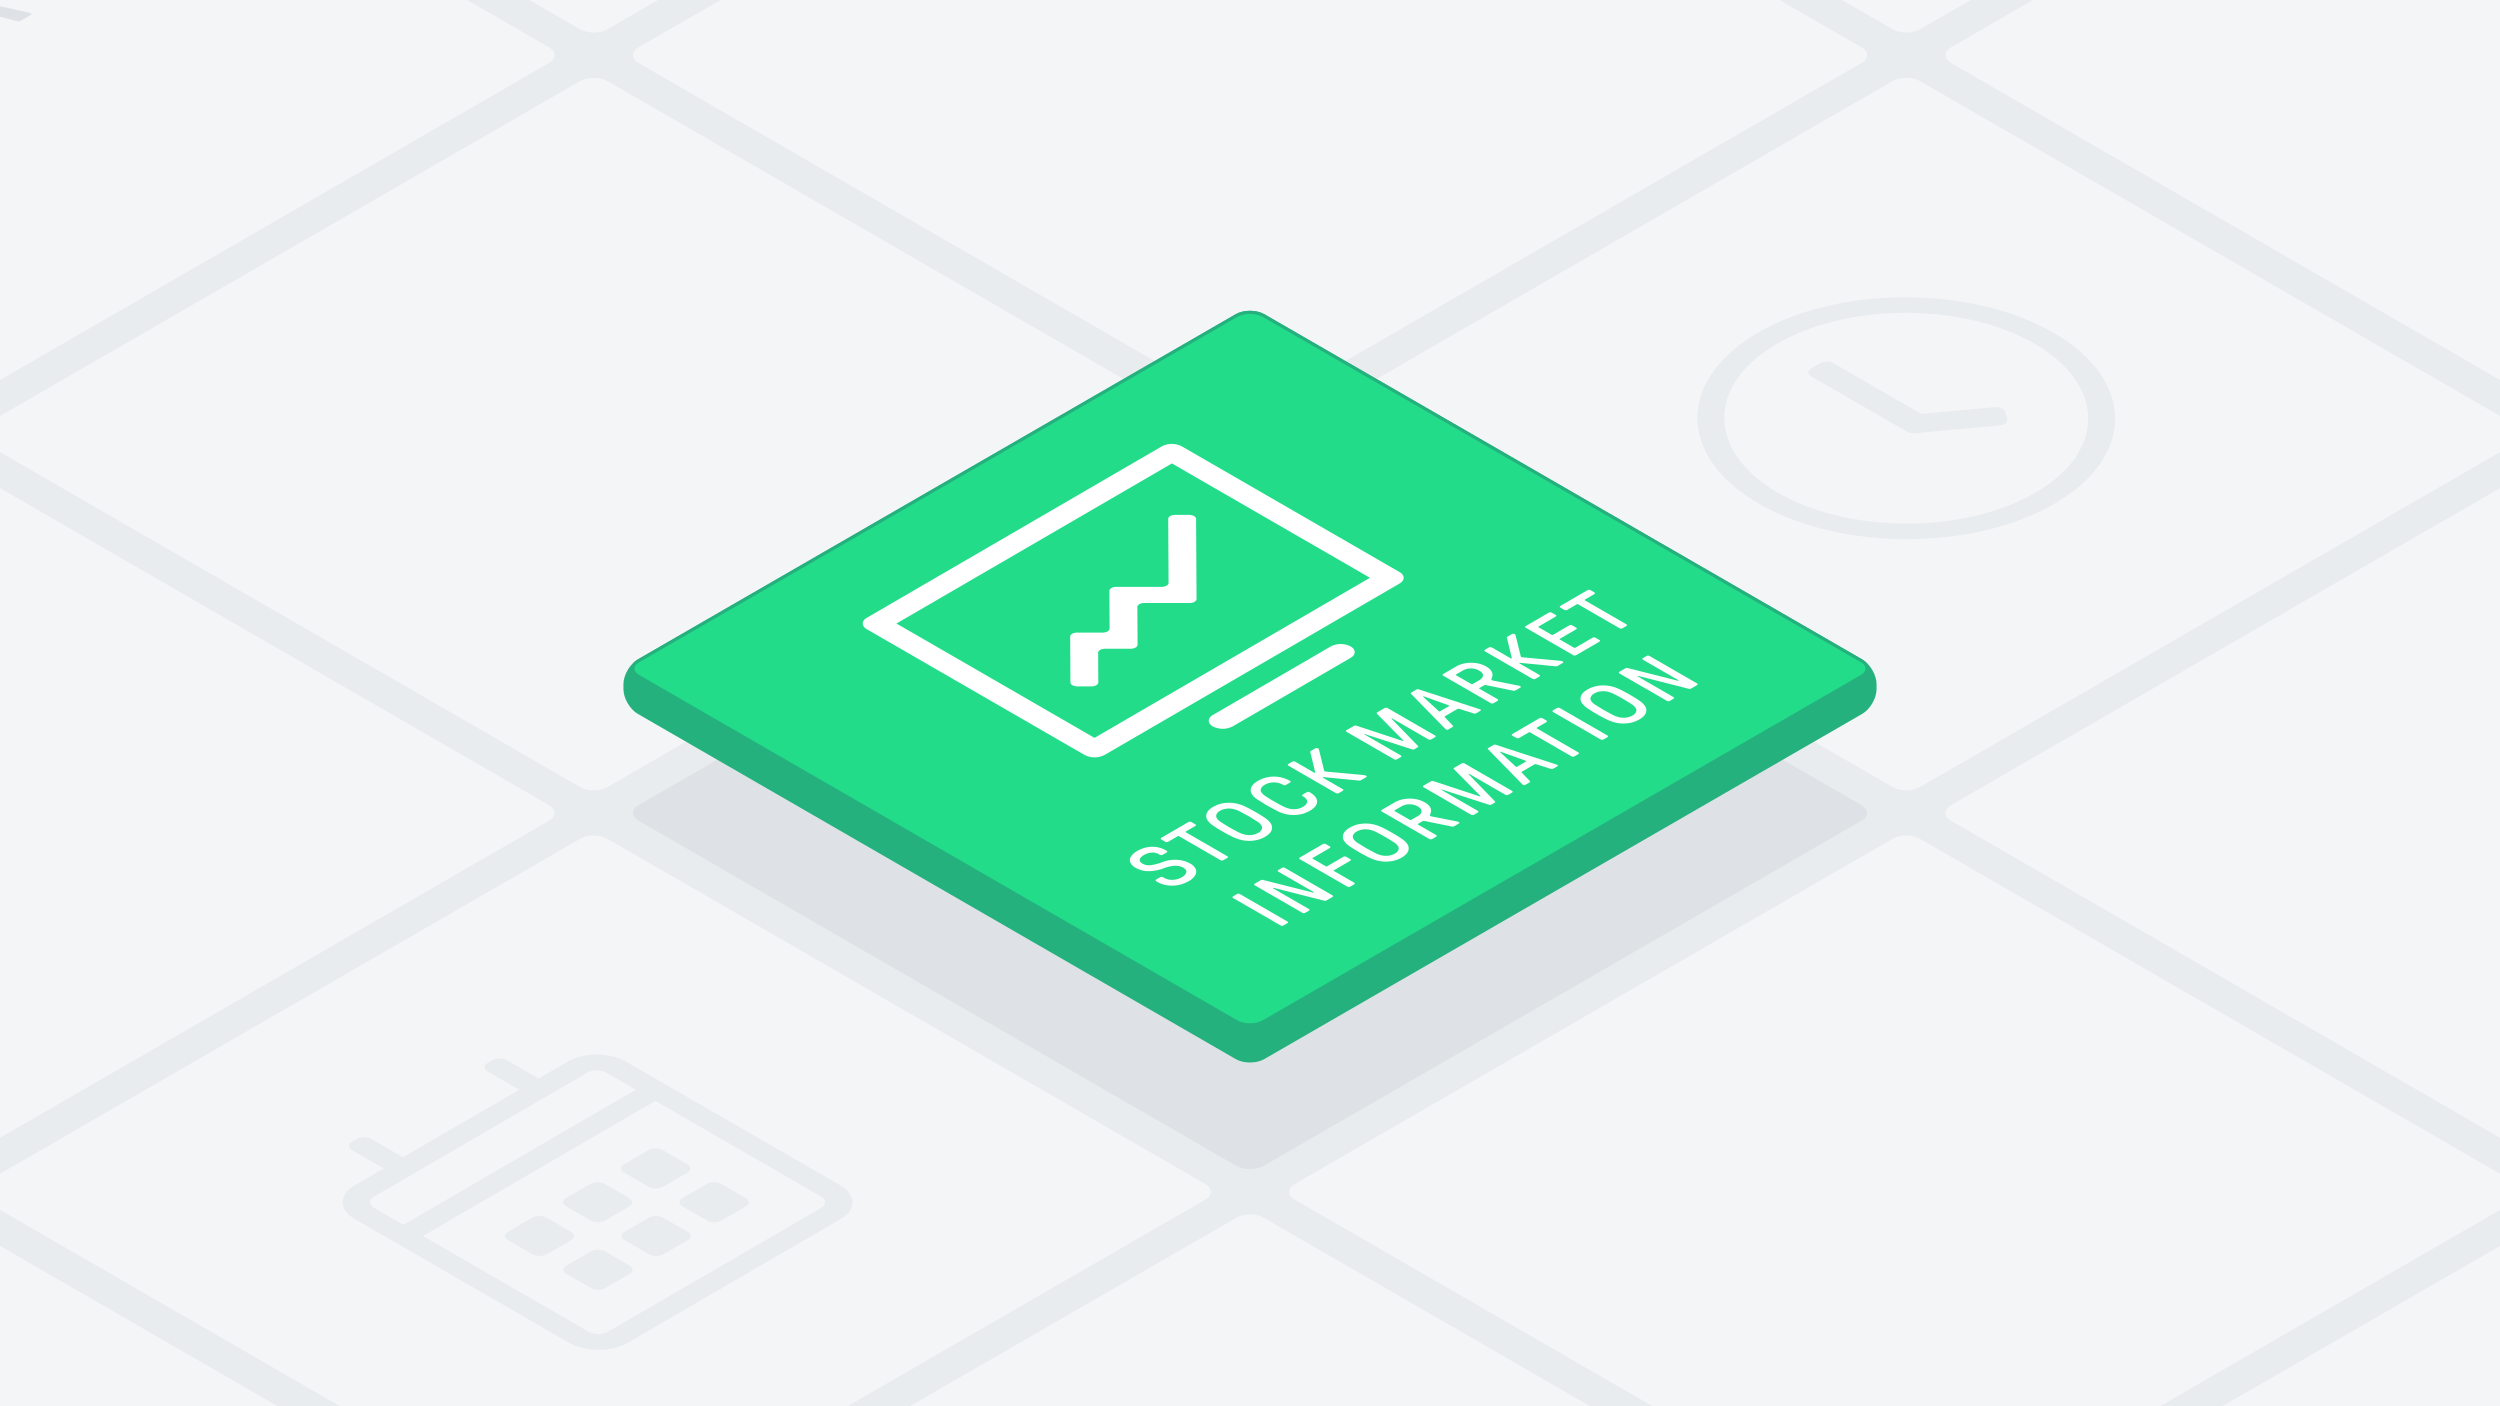 <svg xmlns="http://www.w3.org/2000/svg" xmlns:xlink="http://www.w3.org/1999/xlink" viewBox="0 0 1600 900" xmlns:v="https://vecta.io/nano"><style>.D{isolation:isolate}</style><path d="M-180-100.499h1960V1016.5H-180z" fill="#e9ecef"/><path d="M791.34,746.222c4.763,2.75,12.557,2.75,17.32,0l382.68-220.94c4.763-2.75,4.763-7.25,0-10L808.66,294.342c-4.763-2.75-12.557-2.75-17.32,0L408.66,515.282c-4.763,2.75-4.763,7.25,0,10Z" fill="#dee2e6"/><g fill="#f4f5f7"><path d="M371.34 503.735c4.763 2.75 12.557 2.75 17.32 0L771.34 282.8c4.763-2.75 4.763-7.25 0-10L388.66 51.855c-4.763-2.75-12.557-2.75-17.32 0L-11.34 272.8c-4.763 2.75-4.763 7.25 0 10zm-420-242.487c4.763 2.75 12.557 2.75 17.32 0L351.34 40.307c4.763-2.75 4.763-7.25 0-10L-31.34-190.632c-4.763-2.75-12.557-2.75-17.32 0l-382.68 220.94c-4.763 2.75-4.763 7.25 0 10zm1260 727.461c4.763 2.75 12.557 2.75 17.32 0l382.68-220.94c4.763-2.75 4.763-7.25 0-10l-382.68-220.94c-4.763-2.75-12.557-2.75-17.32 0l-382.68 220.94c-4.763 2.75-4.763 7.25 0 10zm420 242.491c4.763 2.75 12.557 2.75 17.32 0l382.68-220.941c4.763-2.75 4.763-7.25 0-10l-382.68-220.94c-4.763-2.75-12.557-2.75-17.32 0l-382.68 220.941c-4.763 2.75-4.763 7.25 0 10z"/><path d="M371.34 988.71c4.763 2.75 12.557 2.75 17.32 0l382.68-220.941c4.763-2.75 4.763-7.25 0-10l-382.68-220.94c-4.763-2.75-12.557-2.75-17.32 0L-11.34 757.77c-4.763 2.75-4.763 7.25 0 10zm-420-242.487c4.763 2.75 12.557 2.75 17.32 0l382.68-220.941c4.763-2.75 4.763-7.25 0-10l-382.68-220.94c-4.763-2.75-12.557-2.75-17.32 0l-382.68 220.94c-4.763 2.75-4.763 7.25 0 10zm840 484.977c4.763 2.75 12.557 2.75 17.32 0l382.68-220.941c4.763-2.75 4.763-7.25 0-10L808.66 779.317c-4.763-2.75-12.557-2.75-17.32 0l-382.68 220.94c-4.763 2.75-4.763 7.25 0 10zm-840 0c4.763 2.75 12.557 2.75 17.32 0l382.68-220.94c4.763-2.75 4.763-7.25 0-10L-31.34 779.317c-4.763-2.75-12.557-2.75-17.32 0l-382.68 220.94c-4.763 2.75-4.763 7.25 0 10zm1260-727.465c4.763 2.75 12.557 2.75 17.32 0L1611.34 282.8c4.763-2.75 4.763-7.25 0-10L1228.66 51.855c-4.763-2.75-12.557-2.75-17.32 0L828.66 272.8c-4.763 2.75-4.763 7.25 0 10zm-420-242.487c4.763 2.75 12.557 2.75 17.32 0l382.68-220.941c4.763-2.75 4.763-7.25 0-10L808.66-190.632c-4.763-2.75-12.557-2.75-17.32 0L408.66 30.308c-4.763 2.75-4.763 7.25 0 10zm-420-242.487c4.763 2.75 12.557 2.75 17.32 0L771.34-202.18c4.763-2.75 4.763-7.25 0-10L388.66-433.12c-4.763-2.75-12.557-2.75-17.32 0L-11.34-212.179c-4.763 2.75-4.763 7.25 0 10zm1260 727.461c4.763 2.75 12.557 2.75 17.32 0l382.68-220.94c4.763-2.75 4.763-7.25 0-10l-382.68-220.94c-4.763-2.75-12.557-2.75-17.32 0l-382.68 220.94c-4.763 2.75-4.763 7.25 0 10z"/><path d="M1631.34 261.248c4.763 2.75 12.557 2.75 17.32 0l382.68-220.941c4.763-2.75 4.763-7.25 0-10l-382.68-220.939c-4.763-2.75-12.557-2.75-17.32 0l-382.68 220.94c-4.763 2.75-4.763 7.25 0 10zm-420-242.487c4.763 2.75 12.557 2.75 17.32 0l382.68-220.941c4.763-2.75 4.763-7.25 0-10l-382.68-220.94c-4.763-2.75-12.557-2.75-17.32 0L828.66-212.179c-4.763 2.75-4.763 7.25 0 10z"/></g><g class="D"><path d="M19.661 8.431a.694.694 0 0 1 .359.391c.1.3-.029.549-.41.77l-6.527 3.794a2.441 2.441 0 0 1-2 .188L-7.313 8.951a.783.783 0 0 0-.6.03c-.146.084-.164.2-.049.346L.087 19.962c.378.431.272.818-.325 1.165l-6.527 3.793a2.113 2.113 0 0 1-1.354.217 1.817 1.817 0 0 1-.708-.217.944.944 0 0 1-.377-.38L-19.645 9.077a1.463 1.463 0 0 0-.423-.435 3.784 3.784 0 0 0-.8-.273L-44.2 3.238a2.488 2.488 0 0 1-.693-.25.854.854 0 0 1-.386-.4c-.116-.3 0-.556.365-.766l6.28-3.65a2.646 2.646 0 0 1 1.9-.125l16.162 4a.783.783 0 0 0 .6-.03c.146-.085.164-.2.049-.346l-6.951-9.349c-.308-.471-.24-.836.216-1.1l6.28-3.649a2.075 2.075 0 0 1 1.329-.218 1.806 1.806 0 0 1 .693.213 1.227 1.227 0 0 1 .43.414l8.98 13.532a1.921 1.921 0 0 0 .46.457 3.42 3.42 0 0 0 .765.251l26.674 5.955a2.484 2.484 0 0 1 .708.254z" fill="#dee2e6"/></g><g class="D" fill="#e9ecef"><path d="M365.483 788.331c2.573 1.486 2.587 3.919.031 5.4l-15.5 9.006a10.32 10.32 0 0 1-9.33 0l-15.591-9c-2.573-1.485-2.586-3.918-.03-5.4l15.5-9a10.32 10.32 0 0 1 9.33 0zm74.617.004c2.573 1.485 2.587 3.918.03 5.4l-15.49 9a10.325 10.325 0 0 1-9.329 0l-15.6-9.006c-2.573-1.485-2.587-3.918-.03-5.4l15.49-9a10.325 10.325 0 0 1 9.329 0z"/><path d="M537.867,758.62c10.33,5.964,10.385,15.644.121,21.608l-136.352,79.24c-10.264,5.964-26.975,5.964-37.305,0L227.086,780.23c-10.33-5.964-10.385-15.644-.121-21.609l18.591-10.8-20.271-11.7c-2.573-1.485-2.587-3.918-.031-5.4l3.1-1.8a10.32,10.32,0,0,1,9.33,0l20.271,11.7,74.367-43.217-20.271-11.7c-2.573-1.485-2.587-3.918-.031-5.4l3.1-1.8a10.314,10.314,0,0,1,9.324,0l20.271,11.7,18.6-10.808c10.263-5.964,26.975-5.965,37.305,0ZM389.16,852.265l136.353-79.239c3.406-1.98,3.388-5.224-.041-7.2L419.423,704.6,270.676,791.038l106.049,61.227a13.758,13.758,0,0,0,12.435,0M258.194,783.831l148.747-86.442-18.713-10.8a13.758,13.758,0,0,0-12.435,0L239.44,765.824c-3.406,1.98-3.388,5.223.041,7.2l18.713,10.8"/></g><path d="M477.284 766.726c2.573 1.485 2.593 3.915.036 5.4l-15.5 9.006a10.327 10.327 0 0 1-9.33 0l-15.6-9c-2.572-1.486-2.586-3.919-.03-5.4l15.5-9.006a10.306 10.306 0 0 1 9.323 0zm-74.368 43.218c2.573 1.485 2.587 3.918.031 5.4l-15.5 9a10.318 10.318 0 0 1-9.329 0l-15.6-9c-2.573-1.486-2.587-3.919-.03-5.4l15.5-9.006a10.325 10.325 0 0 1 9.329 0zm-.25-43.221c2.573 1.485 2.587 3.918.031 5.4l-15.49 9a10.324 10.324 0 0 1-9.33 0l-15.591-9c-2.573-1.486-2.586-3.919-.03-5.4l15.49-9a10.325 10.325 0 0 1 9.329 0zm37.184-21.609c2.573 1.485 2.593 3.915.037 5.4l-15.5 9.006a10.327 10.327 0 0 1-9.33 0l-15.591-9c-2.573-1.485-2.587-3.918-.03-5.4l15.5-9a10.309 10.309 0 0 1 9.323 0zm874.35-532.195c52.38 30.241 52.656 79.246.616 109.488s-136.641 30.242-189.02 0-52.656-79.247-.617-109.489 136.64-30.241 189.021.001zm-176.252 102.426c45.842 26.466 119.547 26.2 164.634 0 45.544-26.467 44.839-69.157-.543-95.359-45.842-26.467-119.534-26.2-164.621 0-45.544 26.467-44.852 69.157.53 95.359m146.683-47.284c.546 2.035-1.849 3.951-5.385 4.283l-53.4 4.9a9.844 9.844 0 0 1-5.568-1.061l-61.018-35.229c-2.522-1.456-2.542-3.841-.03-5.3l5.315-3.089a10.134 10.134 0 0 1 9.152 0l55.936 32.294 46.388-4.235a9.623 9.623 0 0 1 5.562 1.04 3.741 3.741 0 0 1 1.851 2.093z" fill="#e9ecef"/><use xlink:href="#B" fill="#24b17d"/><use xlink:href="#B" fill="none" stroke="#24b17d" stroke-miterlimit="10" stroke-width="2"/><use xlink:href="#C" fill="#22dc8a"/><use xlink:href="#C" fill="none" stroke="#24b17d" stroke-miterlimit="10" stroke-width="2"/><path d="M874.326 496.464c.243.14.358.31.347.494s-.157.358-.437.52l-3.019 1.754a2.254 2.254 0 0 1-.826.295 4.385 4.385 0 0 1-.967 0l-21.8-2.13a2.4 2.4 0 0 0-1 .051c-.152.089-.088.214.187.373l12.539 7.239a.572.572 0 0 1 .006 1.069l-2.518 1.464a2.1 2.1 0 0 1-1.846 0l-30.429-17.568a.615.615 0 0 1-.366-.535.608.608 0 0 1 .36-.535l2.518-1.463a2.133 2.133 0 0 1 1.846 0l12.035 6.949a.6.6 0 0 0 .6.081c.153-.089.157-.365.034-.826l-3-12.353c-.1-.3.079-.586.542-.855l2.607-1.515a1.766 1.766 0 0 1 .947-.225 1.982 1.982 0 0 1 .943.251 1.037 1.037 0 0 1 .462.531l3.341 13.606a.8.8 0 0 0 .372.479 1.5 1.5 0 0 0 .688.184l24.094 2.241a4.837 4.837 0 0 1 1.74.424zm-36.253 10.491q4.884 2.82 4.864 6.042-.02 3.222-4.752 5.964a19.145 19.145 0 0 1-7.178 2.433 21.941 21.941 0 0 1-7.466-.225 24.877 24.877 0 0 1-5.668-1.913l-6.913-3.7-6.418-3.993a11.805 11.805 0 0 1-3.322-3.277 4.561 4.561 0 0 1-.412-4.323c.583-1.5 1.982-2.89 4.177-4.166a20.674 20.674 0 0 1 20.727.026.518.518 0 0 1 .308.494.684.684 0 0 1-.391.516l-2.569 1.493a2.07 2.07 0 0 1-1.833 0 11.723 11.723 0 0 0-11.862 0 5.129 5.129 0 0 0-2.3 2.3 2.6 2.6 0 0 0 .262 2.518 9.829 9.829 0 0 0 2.77 2.5q2.127 1.437 5.358 3.3 3.231 1.863 5.713 3.092a18.775 18.775 0 0 0 4.33 1.6 12.473 12.473 0 0 0 4.347.143 10.7 10.7 0 0 0 3.964-1.342q2.75-1.6 2.762-3.424.012-1.824-2.8-3.447a.625.625 0 0 1-.372-.53.616.616 0 0 1 .366-.531l2.569-1.493a1.834 1.834 0 0 1 .9-.225 1.58 1.58 0 0 1 .839.168zm-24.287 24.425q-.837 2.25-4.139 4.165a18.82 18.82 0 0 1-7.178 2.411 22.651 22.651 0 0 1-7.472-.25 26.044 26.044 0 0 1-5.732-1.936q-2.881-1.342-6.849-3.631-3.968-2.289-6.291-3.955a12.215 12.215 0 0 1-3.353-3.31 4.7 4.7 0 0 1-.464-4.331c.564-1.5 1.938-2.887 4.139-4.166a18.946 18.946 0 0 1 7.178-2.411 22.434 22.434 0 0 1 7.472.259 25.663 25.663 0 0 1 5.732 1.927q2.882 1.344 6.843 3.635 3.961 2.291 6.3 3.951a12.161 12.161 0 0 1 3.353 3.318 4.678 4.678 0 0 1 .461 4.324zm-12.445 2.956a10.408 10.408 0 0 0 3.926-1.319 4.837 4.837 0 0 0 2.259-2.275 2.824 2.824 0 0 0-.217-2.492 8.688 8.688 0 0 0-2.681-2.5l-5.441-3.354-5.809-3.141a17.372 17.372 0 0 0-4.329-1.544 13.733 13.733 0 0 0-4.3-.118 10.447 10.447 0 0 0-3.919 1.316 4.923 4.923 0 0 0-2.266 2.278 2.837 2.837 0 0 0 .224 2.488 8.571 8.571 0 0 0 2.681 2.5q2.079 1.41 5.441 3.355 3.362 1.945 5.808 3.14a17.183 17.183 0 0 0 4.33 1.545 13.785 13.785 0 0 0 4.3.121m-36.331-6.775a.567.567 0 0 1 .006 1.062l-6.046 3.513c-.31.181-.3.361 0 .538l26.51 15.305a.568.568 0 0 1 .012 1.066l-2.518 1.463a2.1 2.1 0 0 1-1.846 0L754.629 535.2a.869.869 0 0 0-.923 0l-6.1 3.543a1.807 1.807 0 0 1-.916.214 1.788 1.788 0 0 1-.917-.214l-2.535-1.464a.57.57 0 0 1-.012-1.065l17.412-10.119a1.825 1.825 0 0 1 .921-.21 1.792 1.792 0 0 1 .918.214zm-3.353 25.078a7.969 7.969 0 0 1 3.565 3.542 4.331 4.331 0 0 1-.322 4 10.871 10.871 0 0 1-4.14 3.768 21.28 21.28 0 0 1-13.706 2.647 17.891 17.891 0 0 1-6.383-2.194l-.734-.424a.575.575 0 0 1-.006-1.069l2.563-1.489a2.131 2.131 0 0 1 1.845 0l.734.424a10 10 0 0 0 5.5 1.242 12.423 12.423 0 0 0 5.851-1.692c1.681-.977 2.6-2.023 2.783-3.14s-.432-2.087-1.85-2.9a9.884 9.884 0 0 0-5.365-1.29 24.754 24.754 0 0 0-7.322 1.666 27.614 27.614 0 0 1-9.663 1.821 16.366 16.366 0 0 1-8.215-2.171 7.312 7.312 0 0 1-3.4-3.417 4.114 4.114 0 0 1 .437-3.782 11.019 11.019 0 0 1 4-3.554 19.2 19.2 0 0 1 9.289-2.676 16.722 16.722 0 0 1 8.954 2.223l.6.346a.57.57 0 0 1 .012 1.065l-2.524 1.468a1.828 1.828 0 0 1-.922.21 1.788 1.788 0 0 1-.917-.214l-.6-.347a8.1 8.1 0 0 0-4.62-1.05 11.064 11.064 0 0 0-4.981 1.555q-2.436 1.416-2.669 2.89-.249 1.477 1.733 2.625a8.517 8.517 0 0 0 5.04 1.021 30.81 30.81 0 0 0 7.733-2.031 22.961 22.961 0 0 1 9.321-1.416 18.624 18.624 0 0 1 8.379 2.343z" fill="#fff"/><g class="D" fill="#fff"><path d="M764.174 330.291a2.271 2.271 0 0 1 1.327 1.824l.282 51.227c.014 1.419-1.99 2.584-4.447 2.584h-28.974c-2.451 0-4.455 1.168-4.453 2.587l.142 24.1c.008 1.416-2 2.585-4.447 2.585h-16.342c-2.457 0-4.461 1.164-4.447 2.584l.1 18.936c.008 1.415-2 2.584-4.446 2.584h-8.922a6.427 6.427 0 0 1-3.152-.761 2.263 2.263 0 0 1-1.324-1.823l-.165-29.276c-.008-1.416 2-2.58 4.447-2.584h16.349c2.443 0 4.454-1.168 4.446-2.584l-.142-24.1c0-1.419 2-2.584 4.453-2.587h28.975c2.45 0 4.454-1.168 4.446-2.584l-.223-40.891c-.015-1.419 2-2.588 4.446-2.584h8.922a6.409 6.409 0 0 1 3.149.763zm100.21 83.399c3.486 2.013 3.511 5.3.048 7.317l-75.56 43.911a13.987 13.987 0 0 1-12.639 0c-3.486-2.013-3.5-5.308-.041-7.321l75.56-43.91a13.966 13.966 0 0 1 12.632.003z"/><path d="M895.7 366.119c3.486 2.013 3.511 5.3.047 7.317l-188.9 109.777a13.984 13.984 0 0 1-12.639 0l-139.428-80.5c-3.486-2.013-3.5-5.308-.041-7.321l188.9-109.776a13.971 13.971 0 0 1 12.633 0zM700.474 472.235l176.3-102.455-126.753-73.18-176.3 102.455 126.755 73.182m217.96-1.518a.568.568 0 0 1 .012 1.066l-2.429 1.412a2.106 2.106 0 0 1-1.846 0l-23.144-13.363a.457.457 0 0 0-.389-.07c-.108.048-.113.133-.017.254L907.4 477.3c.4.372.341.711-.179 1.013l-1.922 1.117a1.991 1.991 0 0 1-1.75.107l-29.875-9.665a.437.437 0 0 0-.42 0c-.089.074-.057.151.1.24L896.5 483.47a.627.627 0 0 1 .372.538.618.618 0 0 1-.366.531l-2.43 1.412a2.065 2.065 0 0 1-1.839 0L861.8 468.379a.633.633 0 0 1-.372-.531.613.613 0 0 1 .36-.534l4.675-2.717a1.992 1.992 0 0 1 1.749-.107l29.52 9.717a.464.464 0 0 0 .413-.026c.121-.07.133-.151.043-.24l-16.877-17.063c-.4-.376-.342-.712.179-1.014l4.674-2.717a1.828 1.828 0 0 1 .922-.21 1.792 1.792 0 0 1 .918.214z"/></g><g fill="#fff"><path d="M933.326 453.6a1.915 1.915 0 0 0-.736.236l-7.606 4.42c-.425.247-.5.542-.217.881l5.037 5.245c.308.354.246.656-.179.9l-2.658 1.545a1.573 1.573 0 0 1-.762.2 1.253 1.253 0 0 1-.663-.118 2.741 2.741 0 0 1-.646-.534L903.121 444.1a.442.442 0 0 1-.213-.468.781.781 0 0 1 .392-.442l3.2-1.862a1.862 1.862 0 0 1 .762-.228 1.577 1.577 0 0 1 .8.125l38.54 12.537a4.518 4.518 0 0 1 .925.372.369.369 0 0 1 .205.383.576.576 0 0 1-.341.442l-2.658 1.545a1.937 1.937 0 0 1-1.558.107l-9.072-2.9a1.448 1.448 0 0 0-.777-.111zm-11.662 1.622l5.677-3.3c.266-.154.289-.292.078-.414a1.2 1.2 0 0 0-.22-.095l-15.84-5.7c-.217-.088-.37-.1-.459-.051l-.1.055c-.057.033-.031.122.091.265l9.89 9.157.141.133a.694.694 0 0 0 .737-.052m29.459-16.741a2.016 2.016 0 0 0-1.418.188l-2.8 1.626q-.456.266 0 .531l11.525 6.653a.568.568 0 0 1 .012 1.066l-2.525 1.467a1.859 1.859 0 0 1-.915.214 1.815 1.815 0 0 1-.924-.218l-30.429-17.568a.571.571 0 0 1-.013-1.065l8.246-4.793a17.807 17.807 0 0 1 6.085-2.115 21.818 21.818 0 0 1 6.892-.056 17.829 17.829 0 0 1 6.332 2.171q5.439 3.141 3.491 7.535c-.244.6-.2 1 .141 1.2a3.451 3.451 0 0 0 1.013.321l16.195 3.192a3.026 3.026 0 0 1 .925.321.594.594 0 0 1 .346.464c.02.188-.125.369-.43.545l-2.8 1.626a2.588 2.588 0 0 1-1.838.21zm-8.6-.715l4.352-2.528q2.2-1.278 2.236-2.957.036-1.679-2.41-3.089a10.321 10.321 0 0 0-5.341-1.386 10.185 10.185 0 0 0-5.1 1.305l-4.351 2.529c-.3.177-.3.357.01.534l9.679 5.588a.859.859 0 0 0 .922 0m77.903-58.621a.611.611 0 0 1 .365.534.6.6 0 0 1-.366.531l-6.045 3.513c-.3.177-.3.357.01.534l26.509 15.305a.627.627 0 0 1 .372.539.616.616 0 0 1-.366.53l-2.519 1.464a1.859 1.859 0 0 1-.915.214 1.815 1.815 0 0 1-.924-.218l-26.509-15.305a.873.873 0 0 0-.929 0l-6.089 3.539a1.782 1.782 0 0 1-.916.214 1.826 1.826 0 0 1-.924-.21l-2.534-1.464a.614.614 0 0 1-.366-.534.606.606 0 0 1 .36-.535l17.405-10.115a1.78 1.78 0 0 1 .922-.21 1.815 1.815 0 0 1 .924.21zm3.2 30.455a.567.567 0 0 1 .013 1.065l-14.894 8.656a1.861 1.861 0 0 1-.915.214 1.815 1.815 0 0 1-.924-.218l-30.43-17.568a.571.571 0 0 1-.012-1.066l14.8-8.6a2.131 2.131 0 0 1 1.845 0l2.535 1.464a.57.57 0 0 1 0 1.065l-10.9 6.337c-.3.177-.3.357.009.534l8.3 4.792a.856.856 0 0 0 .916 0l10.4-6.045a2.07 2.07 0 0 1 1.833 0l2.535 1.463a.629.629 0 0 1 .378.535.617.617 0 0 1-.366.531l-10.4 6.045q-.456.266 0 .531l8.99 5.19a.86.86 0 0 0 .923 0l11-6.392a2.067 2.067 0 0 1 1.832 0z"/><path d="M1000.168 423.333c.243.14.365.306.347.494s-.157.357-.43.516l-3.026 1.758a2.3 2.3 0 0 1-.826.3 4.712 4.712 0 0 1-.967 0l-21.8-2.131a2.408 2.408 0 0 0-1.005.052c-.152.089-.088.214.187.372l12.539 7.24a.626.626 0 0 1 .372.538.618.618 0 0 1-.366.531l-2.518 1.463a2.069 2.069 0 0 1-1.839 0L950.4 416.889a.616.616 0 0 1-.372-.53.608.608 0 0 1 .36-.535l2.518-1.463a1.78 1.78 0 0 1 .922-.21 1.815 1.815 0 0 1 .924.21l12.035 6.948a.594.594 0 0 0 .6.081c.153-.088.157-.365.034-.825l-3-12.353c-.1-.3.079-.586.542-.855l2.607-1.515a1.743 1.743 0 0 1 .947-.225 1.916 1.916 0 0 1 .943.251 1.039 1.039 0 0 1 .462.53l3.34 13.602a.791.791 0 0 0 .372.479 1.5 1.5 0 0 0 .688.185l24.1 2.237a4.859 4.859 0 0 1 1.746.432z"/></g><g class="D" fill="#fff"><path d="M1053.32 456.276q-.837 2.25-4.132 4.169a18.859 18.859 0 0 1-7.184 2.407 22.327 22.327 0 0 1-7.466-.254 25.6 25.6 0 0 1-5.732-1.928q-2.881-1.344-6.849-3.631-3.968-2.287-6.291-3.955a12.1 12.1 0 0 1-3.353-3.318 4.677 4.677 0 0 1-.463-4.324q.837-2.25 4.138-4.165a18.842 18.842 0 0 1 7.178-2.411 22.528 22.528 0 0 1 7.466.254 25.662 25.662 0 0 1 5.738 1.932q2.881 1.344 6.849 3.631 3.968 2.287 6.291 3.955a12.064 12.064 0 0 1 3.347 3.314 4.643 4.643 0 0 1 .463 4.324zm-12.431 2.956a10.44 10.44 0 0 0 3.919-1.315 4.925 4.925 0 0 0 2.266-2.279 2.837 2.837 0 0 0-.224-2.488 8.571 8.571 0 0 0-2.681-2.5q-2.079-1.41-5.441-3.354-3.362-1.944-5.808-3.141a17.136 17.136 0 0 0-4.33-1.544 13.791 13.791 0 0 0-4.3-.122 10.411 10.411 0 0 0-3.925 1.32 4.836 4.836 0 0 0-2.259 2.274 2.82 2.82 0 0 0 .218 2.492 8.565 8.565 0 0 0 2.68 2.5l5.441 3.354 5.809 3.141a17.123 17.123 0 0 0 4.33 1.544 13.7 13.7 0 0 0 4.3.118m-12.136 11.487a.617.617 0 0 1 .366.534.608.608 0 0 1-.36.535l-2.518 1.463a2.1 2.1 0 0 1-1.839 0l-30.436-17.572a.623.623 0 0 1-.372-.531.61.61 0 0 1 .366-.531l2.518-1.463a1.778 1.778 0 0 1 .915-.214 1.839 1.839 0 0 1 .924.21zm-39.078-9.606a.623.623 0 0 1 .372.531.614.614 0 0 1-.366.53l-6.045 3.513c-.3.177-.309.358 0 .535l26.515 15.309a.619.619 0 0 1 .373.53.608.608 0 0 1-.36.535l-2.518 1.463a1.805 1.805 0 0 1-.922.211 1.826 1.826 0 0 1-.924-.211l-26.515-15.308a.858.858 0 0 0-.917 0l-6.089 3.538a1.8 1.8 0 0 1-.922.218 1.869 1.869 0 0 1-.917-.214l-2.542-1.467a.644.644 0 0 1-.372-.531.62.62 0 0 1 .373-.534l17.406-10.115a2.07 2.07 0 0 1 1.833 0zm-7.059 27.948a2.046 2.046 0 0 0-.73.24l-7.606 4.42c-.431.251-.506.546-.23.881l5.044 5.242c.3.357.252.66-.18.91l-2.651 1.541a1.574 1.574 0 0 1-.763.2 1.278 1.278 0 0 1-.669-.121 2.958 2.958 0 0 1-.645-.528l-21.776-22.286a.441.441 0 0 1-.206-.465.762.762 0 0 1 .386-.438l3.21-1.866a1.816 1.816 0 0 1 .756-.225 1.613 1.613 0 0 1 .8.118l38.547 12.54a4.836 4.836 0 0 1 .912.373.381.381 0 0 1 .212.387.574.574 0 0 1-.335.439l-2.658 1.544a1.943 1.943 0 0 1-1.564.1l-9.073-2.9a1.524 1.524 0 0 0-.781-.106zm-11.669 1.626l5.684-3.3c.265-.154.293-.29.083-.41a1.21 1.21 0 0 0-.22-.095l-15.846-5.695c-.217-.088-.363-.107-.458-.051l-.089.051c-.064.037-.032.122.09.266l9.891 9.156.134.136a.689.689 0 0 0 .731-.055"/></g><path d="M967.727 506.181a.611.611 0 0 1 .365.534.6.6 0 0 1-.359.535l-2.423 1.408a2.106 2.106 0 0 1-1.846 0L940.32 495.3a.43.43 0 0 0-.4-.066c-.108.04-.114.125-.024.251l16.783 17.28c.4.373.348.708-.172 1.011l-1.922 1.116a1.988 1.988 0 0 1-1.75.107l-29.888-9.665c-.185-.07-.325-.07-.407 0s-.07.151.09.244l23.144 13.362a.617.617 0 0 1 .372.531.61.61 0 0 1-.359.534l-2.43 1.412a2.1 2.1 0 0 1-1.839 0l-30.436-17.572a.627.627 0 0 1-.372-.53.608.608 0 0 1 .366-.531l4.675-2.717a1.979 1.979 0 0 1 1.743-.1l29.514 9.713a.471.471 0 0 0 .413-.026c.121-.07.139-.147.043-.24L930.6 492.339c-.4-.372-.341-.711.179-1.014l4.669-2.713a1.776 1.776 0 0 1 .915-.214 1.831 1.831 0 0 1 .924.211zm-55.92 19.249a2.007 2.007 0 0 0-1.424.184l-2.8 1.626c-.3.177-.3.354.01.535l11.524 6.653a.57.57 0 0 1 .012 1.065l-2.524 1.467a1.808 1.808 0 0 1-.922.21 1.788 1.788 0 0 1-.917-.213l-30.436-17.572a.623.623 0 0 1-.372-.531.616.616 0 0 1 .366-.531l8.246-4.792a17.917 17.917 0 0 1 6.078-2.12 21.983 21.983 0 0 1 6.9-.051 17.767 17.767 0 0 1 6.331 2.171q5.44 3.141 3.485 7.531c-.238.6-.191 1.006.147 1.2a3.506 3.506 0 0 0 1.014.321l16.2 3.192a3.035 3.035 0 0 1 .925.321.617.617 0 0 1 .346.465c.014.184-.125.368-.43.545l-2.8 1.626a2.59 2.59 0 0 1-1.838.21zm-8.6-.719l4.351-2.529c1.465-.851 2.217-1.835 2.236-2.956s-.776-2.145-2.4-3.085a10.274 10.274 0 0 0-5.34-1.386 10.159 10.159 0 0 0-5.1 1.3l-4.351 2.528q-.457.265 0 .531l9.685 5.592a.858.858 0 0 0 .917 0" fill="#fff"/><g class="D" fill="#fff"><path d="M901.224 544.665q-.837 2.25-4.126 4.165a18.831 18.831 0 0 1-7.184 2.407 22.371 22.371 0 0 1-7.473-.25 25.916 25.916 0 0 1-5.731-1.928q-2.882-1.344-6.843-3.635-3.961-2.291-6.3-3.951a12.248 12.248 0 0 1-3.354-3.318 4.684 4.684 0 0 1-.456-4.328c.551-1.5 1.937-2.886 4.138-4.165a18.837 18.837 0 0 1 7.171-2.407 22.542 22.542 0 0 1 7.473.251 25.93 25.93 0 0 1 5.738 1.931q2.882 1.344 6.843 3.635 3.961 2.291 6.3 3.951a12.216 12.216 0 0 1 3.347 3.314 4.652 4.652 0 0 1 .457 4.328zm-12.431 2.956a10.481 10.481 0 0 0 3.925-1.319 4.9 4.9 0 0 0 2.259-2.275 2.831 2.831 0 0 0-.224-2.488 8.44 8.44 0 0 0-2.68-2.5l-5.441-3.355-5.809-3.14a16.921 16.921 0 0 0-4.33-1.545 13.784 13.784 0 0 0-4.3-.121 10.359 10.359 0 0 0-3.919 1.316 4.866 4.866 0 0 0-2.266 2.278 2.837 2.837 0 0 0 .225 2.488 8.44 8.44 0 0 0 2.68 2.5l5.441 3.354 5.809 3.141a16.876 16.876 0 0 0 4.33 1.544 13.753 13.753 0 0 0 4.3.122m-37.746-5.949a.567.567 0 0 1 .006 1.062l-10.9 6.336c-.3.177-.3.354 0 .531l8.3 4.792a.848.848 0 0 0 .916 0l10.4-6.042a1.786 1.786 0 0 1 .921-.21 1.836 1.836 0 0 1 .924.21l2.535 1.464a.612.612 0 0 1 .366.534.6.6 0 0 1-.36.535l-10.4 6.041q-.457.265 0 .531l12.909 7.454a.575.575 0 0 1 .007 1.069l-2.519 1.463a2.131 2.131 0 0 1-1.845 0l-30.433-17.572a.621.621 0 0 1-.366-.534.61.61 0 0 1 .366-.531l14.8-8.6a2.07 2.07 0 0 1 1.833 0zm1.691 31.333a.57.57 0 0 1 .012 1.065l-3.806 2.212a1.717 1.717 0 0 1-.737.236 3.366 3.366 0 0 1-1.006-.133l-31.578-8.039a1.372 1.372 0 0 0-.828-.052c-.152.088-.12.2.091.317l22.781 13.152a.571.571 0 0 1 .012 1.066l-2.341 1.36a1.825 1.825 0 0 1-.921.21 1.792 1.792 0 0 1-.918-.214l-30.436-17.572a.625.625 0 0 1-.372-.531.617.617 0 0 1 .366-.531l3.806-2.211a1.7 1.7 0 0 1 .731-.24 3.457 3.457 0 0 1 1.012.136L840 571.169a1.346 1.346 0 0 0 .827.052c.153-.089.12-.2-.1-.321l-22.6-13.045a.624.624 0 0 1-.372-.531.614.614 0 0 1 .366-.531l2.34-1.36a2.07 2.07 0 0 1 1.833 0z"/></g><path d="M823.921 589.751a.571.571 0 0 1 .012 1.066l-2.518 1.463a2.133 2.133 0 0 1-1.846 0l-30.435-17.572a.621.621 0 0 1-.366-.534.61.61 0 0 1 .366-.531l2.518-1.464a2.078 2.078 0 0 1 1.833 0zM1086.1 437.388a.635.635 0 0 1 .372.531.62.62 0 0 1-.366.538l-3.8 2.208a1.665 1.665 0 0 1-.737.236 3.373 3.373 0 0 1-1.012-.129l-31.572-8.043a1.4 1.4 0 0 0-.828-.052c-.152.089-.12.195.091.317l22.78 13.152a.615.615 0 0 1 .366.535.6.6 0 0 1-.36.534l-2.334 1.357a2.131 2.131 0 0 1-1.845 0L1036.422 431a.621.621 0 0 1-.366-.535.608.608 0 0 1 .366-.53l3.8-2.208a1.709 1.709 0 0 1 .737-.244 3.563 3.563 0 0 1 1.012.137l31.394 7.932a1.338 1.338 0 0 0 .827.052q.228-.133-.1-.321l-22.6-13.045a.623.623 0 0 1-.372-.531.606.606 0 0 1 .366-.531l2.334-1.356a1.8 1.8 0 0 1 .922-.218 1.872 1.872 0 0 1 .917.214z" fill="#fff"/><defs ><path id="B" d="M791.34,676.94c4.763,2.75,12.557,2.75,17.32,0L1191.34,456c4.763-2.75,8.66-9.5,8.66-15v-3.094c0-5.5-3.9-12.25-8.66-15L808.66,201.966c-4.763-2.75-12.557-2.75-17.32,0L408.66,422.906c-4.763,2.75-8.66,9.5-8.66,15V441c0,5.5,3.9,12.25,8.66,15Z"/><path id="C" d="M791.34,653.846c4.763,2.75,12.557,2.75,17.32,0l382.68-220.94c4.763-2.75,4.763-7.25,0-10L808.66,201.966c-4.763-2.75-12.557-2.75-17.32,0L408.66,422.906c-4.763,2.75-4.763,7.25,0,10Z"/></defs></svg>